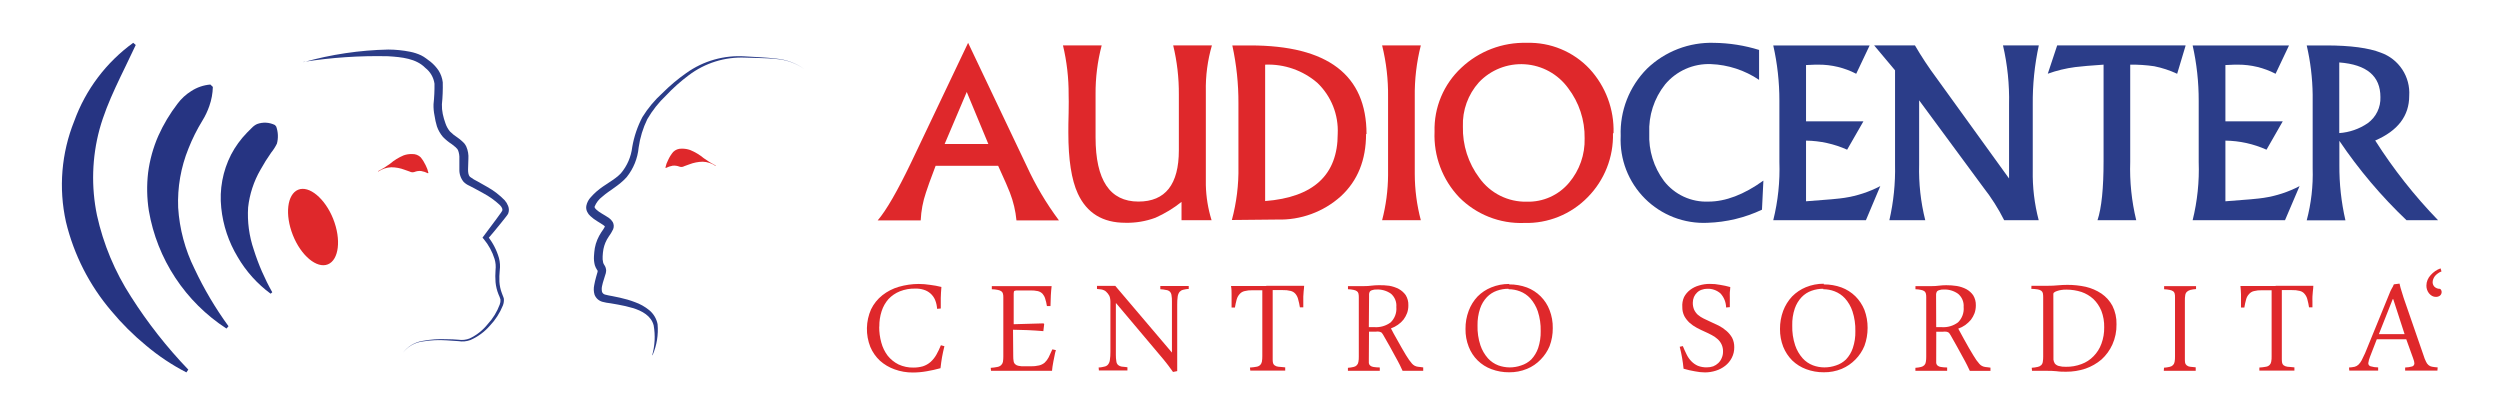 <svg width="301" height="50" viewBox="0 0 301 50" fill="none" xmlns="http://www.w3.org/2000/svg">
<path d="M105.857 39.328C105.851 39.976 105.936 40.621 106.109 41.246C106.261 41.816 106.52 42.351 106.874 42.823C107.226 43.262 107.668 43.621 108.171 43.874C108.745 44.142 109.374 44.273 110.007 44.256C110.379 44.256 110.748 44.205 111.106 44.106C111.451 43.997 111.769 43.818 112.041 43.58C112.31 43.334 112.541 43.049 112.724 42.734C112.937 42.358 113.124 41.968 113.284 41.567L113.707 41.683C113.591 42.154 113.495 42.591 113.42 43.007C113.345 43.423 113.291 43.853 113.236 44.331C112.69 44.482 112.136 44.605 111.577 44.7C111.027 44.798 110.47 44.848 109.912 44.85C109.157 44.856 108.408 44.727 107.7 44.468C107.053 44.239 106.458 43.886 105.946 43.43C105.446 42.962 105.051 42.395 104.785 41.765C104.5 41.043 104.361 40.272 104.377 39.496C104.392 38.721 104.561 37.956 104.874 37.246C105.195 36.583 105.661 36.002 106.239 35.546C106.83 35.082 107.504 34.737 108.226 34.529C109.003 34.306 109.806 34.191 110.615 34.188C111.072 34.19 111.528 34.226 111.98 34.297C112.44 34.352 112.896 34.436 113.345 34.549C113.311 35.007 113.277 35.437 113.27 35.86C113.263 36.283 113.27 36.7 113.27 37.143L112.826 37.184C112.806 36.811 112.723 36.444 112.581 36.099C112.454 35.803 112.263 35.54 112.021 35.328C111.787 35.125 111.512 34.973 111.215 34.884C110.891 34.784 110.552 34.738 110.212 34.747C109.573 34.729 108.936 34.84 108.342 35.075C107.825 35.282 107.359 35.599 106.976 36.003C106.604 36.426 106.323 36.921 106.15 37.457C105.955 38.061 105.861 38.693 105.871 39.328" fill="#DF282B"/>
<path d="M121.994 42.893C121.99 43.095 122.006 43.296 122.042 43.494C122.06 43.634 122.128 43.762 122.233 43.856C122.345 43.959 122.485 44.026 122.636 44.047C122.86 44.093 123.09 44.111 123.318 44.102H124.097C124.434 44.11 124.771 44.076 125.1 43.999C125.352 43.942 125.586 43.825 125.783 43.658C125.974 43.477 126.134 43.264 126.254 43.03C126.39 42.764 126.54 42.436 126.704 42.06L127.128 42.156C127.058 42.38 127.003 42.608 126.964 42.839C126.909 43.064 126.861 43.296 126.827 43.521C126.793 43.747 126.745 43.958 126.718 44.156C126.691 44.354 126.67 44.511 126.663 44.648H123.25C122.37 44.648 121.721 44.648 121.284 44.648H120.841C120.663 44.648 120.486 44.648 120.301 44.648H119.318L119.284 44.286C119.55 44.271 119.815 44.237 120.076 44.183C120.246 44.156 120.405 44.08 120.533 43.965C120.644 43.86 120.72 43.725 120.752 43.576C120.786 43.361 120.802 43.145 120.8 42.927V35.773C120.804 35.631 120.788 35.488 120.752 35.35C120.724 35.237 120.656 35.137 120.561 35.07C120.437 34.989 120.297 34.933 120.151 34.907C119.909 34.855 119.662 34.828 119.414 34.825V34.449H121.462H123.202H126.616C126.575 34.804 126.54 35.18 126.52 35.582C126.5 35.985 126.486 36.401 126.479 36.852H126.049C126.003 36.544 125.932 36.241 125.837 35.944C125.772 35.727 125.66 35.527 125.51 35.357C125.357 35.206 125.166 35.099 124.957 35.05C124.663 34.989 124.363 34.962 124.063 34.968H122.547C122.408 34.953 122.268 34.972 122.138 35.023C122.076 35.064 122.049 35.173 122.049 35.35V39.036L125.639 38.934L125.721 39.009L125.619 39.869C124.97 39.815 124.336 39.774 123.708 39.746L121.967 39.699L121.994 42.893Z" fill="#DF282B"/>
<path d="M141.231 44.784C141.046 44.518 140.862 44.258 140.678 44.026C140.493 43.794 140.302 43.528 140.091 43.282L134.391 36.517H134.35V42.743C134.347 43.004 134.367 43.264 134.411 43.521C134.427 43.685 134.503 43.838 134.623 43.951C134.748 44.054 134.899 44.12 135.06 44.142C135.244 44.142 135.483 44.197 135.742 44.218V44.607H134.944C134.63 44.607 134.309 44.607 133.968 44.607C133.626 44.607 133.415 44.607 133.121 44.607H132.309L132.275 44.245C132.561 44.245 132.793 44.177 132.957 44.142C133.13 44.116 133.287 44.029 133.401 43.897C133.525 43.744 133.603 43.559 133.626 43.364C133.676 43.034 133.699 42.701 133.694 42.368V37.05C133.694 36.756 133.694 36.517 133.694 36.32C133.692 36.17 133.676 36.022 133.647 35.876C133.627 35.773 133.593 35.675 133.544 35.582C133.495 35.493 133.437 35.409 133.374 35.33C133.31 35.248 133.239 35.173 133.162 35.105C133.091 35.037 133.008 34.983 132.916 34.947C132.81 34.898 132.697 34.864 132.582 34.845C132.415 34.817 132.246 34.799 132.077 34.791V34.415H134.275L141.101 42.45V36.306C141.109 36.045 141.091 35.785 141.046 35.528C141.025 35.361 140.948 35.207 140.828 35.091C140.701 34.988 140.547 34.926 140.384 34.913C140.16 34.861 139.931 34.832 139.702 34.825V34.435H140.514H141.483H141.913H142.357H143.122V34.791C142.842 34.791 142.61 34.859 142.439 34.893C142.279 34.932 142.134 35.018 142.022 35.139C141.902 35.298 141.824 35.486 141.797 35.685C141.751 36.017 141.73 36.353 141.736 36.688V44.682L141.231 44.784Z" fill="#DF282B"/>
<path d="M152.439 34.408H157.02C157.02 34.654 156.972 34.886 156.958 35.091C156.945 35.296 156.924 35.514 156.917 35.705C156.911 35.896 156.917 36.122 156.917 36.32C156.917 36.517 156.917 36.763 156.917 37.002H156.508C156.457 36.675 156.386 36.351 156.296 36.033C156.242 35.798 156.135 35.578 155.982 35.391C155.833 35.211 155.629 35.084 155.402 35.029C155.088 34.949 154.763 34.915 154.439 34.927H153.231V43.282C153.229 43.427 153.242 43.571 153.272 43.712C153.304 43.825 153.374 43.924 153.47 43.992C153.603 44.087 153.758 44.143 153.921 44.156C154.112 44.156 154.398 44.211 154.74 44.231V44.62C154.59 44.62 154.412 44.62 154.235 44.62H153.607C153.409 44.62 153.211 44.62 153.02 44.62H152.009C151.839 44.62 151.668 44.62 151.497 44.62H150.992C150.821 44.62 150.664 44.62 150.535 44.62L150.494 44.252C150.76 44.238 151.024 44.206 151.286 44.156C151.455 44.132 151.612 44.055 151.736 43.938C151.837 43.826 151.905 43.689 151.934 43.542C151.968 43.327 151.984 43.11 151.982 42.893V34.947H150.794C150.472 34.936 150.151 34.97 149.839 35.05C149.607 35.103 149.398 35.23 149.245 35.412C149.081 35.596 148.961 35.815 148.896 36.053C148.81 36.373 148.739 36.696 148.685 37.023H148.282V36.34C148.282 36.019 148.282 35.719 148.282 35.432C148.282 35.145 148.282 34.804 148.214 34.435H152.48" fill="#DF282B"/>
<path d="M164.808 39.389H164.986H165.491C166.187 39.435 166.877 39.232 167.437 38.816C167.682 38.577 167.87 38.286 167.988 37.965C168.106 37.644 168.151 37.3 168.119 36.959C168.145 36.661 168.1 36.36 167.988 36.082C167.875 35.804 167.698 35.558 167.471 35.362C166.963 35.004 166.35 34.826 165.73 34.857C165.554 34.85 165.378 34.876 165.211 34.932C165.106 34.954 165.01 35.009 164.938 35.089C164.883 35.18 164.848 35.283 164.836 35.389C164.828 35.516 164.828 35.644 164.836 35.771L164.808 39.389ZM164.808 43.28C164.8 43.423 164.8 43.567 164.808 43.71C164.82 43.823 164.874 43.928 164.959 44.004C165.07 44.101 165.208 44.163 165.355 44.181C165.61 44.222 165.868 44.242 166.126 44.243V44.645H165.081C164.727 44.645 164.399 44.645 164.037 44.645H163.593C163.43 44.645 163.266 44.645 163.095 44.645H162.29V44.284C162.52 44.27 162.748 44.236 162.972 44.181C163.121 44.154 163.256 44.081 163.361 43.971C163.465 43.862 163.532 43.723 163.552 43.574C163.59 43.36 163.606 43.142 163.6 42.925V35.771C163.603 35.629 163.589 35.487 163.559 35.348C163.535 35.237 163.472 35.138 163.382 35.068C163.262 34.984 163.124 34.928 162.979 34.904C162.755 34.855 162.526 34.828 162.296 34.822V34.447H164.269C164.557 34.449 164.844 34.431 165.129 34.392C165.419 34.357 165.711 34.339 166.003 34.338C166.423 34.328 166.843 34.35 167.259 34.406C167.664 34.474 168.056 34.605 168.42 34.795C168.75 34.977 169.034 35.232 169.252 35.539C169.473 35.905 169.582 36.327 169.566 36.754C169.572 37.072 169.521 37.389 169.416 37.69C169.31 37.97 169.165 38.234 168.986 38.475C168.791 38.718 168.561 38.932 168.303 39.109C168.046 39.289 167.766 39.433 167.471 39.539C167.696 39.976 167.914 40.393 168.153 40.795C168.392 41.198 168.577 41.546 168.768 41.888C168.959 42.229 169.123 42.509 169.273 42.748C169.423 42.987 169.553 43.198 169.655 43.335C169.762 43.49 169.878 43.638 170.003 43.779C170.096 43.885 170.207 43.972 170.331 44.038C170.459 44.103 170.598 44.145 170.74 44.161C170.891 44.161 171.102 44.215 171.355 44.236V44.645H170.522C170.174 44.645 169.839 44.645 169.525 44.645H169.198H168.87C168.809 44.495 168.699 44.27 168.549 43.963C168.399 43.656 168.222 43.335 168.017 42.966C167.812 42.598 167.587 42.168 167.334 41.717C167.082 41.267 166.829 40.823 166.556 40.352C166.521 40.285 166.479 40.221 166.433 40.161C166.396 40.101 166.348 40.05 166.29 40.011C166.214 39.973 166.134 39.945 166.051 39.929C165.919 39.913 165.786 39.913 165.655 39.929H165.334C165.266 39.935 165.197 39.935 165.129 39.929C165.029 39.935 164.929 39.935 164.829 39.929L164.808 43.28Z" fill="#DF282B"/>
<path d="M181.628 34.768C181.147 34.764 180.669 34.845 180.215 35.007C179.765 35.166 179.359 35.428 179.027 35.771C178.657 36.161 178.378 36.627 178.208 37.136C177.986 37.796 177.88 38.489 177.894 39.184C177.871 39.995 177.989 40.803 178.242 41.574C178.437 42.153 178.745 42.686 179.15 43.144C179.493 43.519 179.918 43.809 180.393 43.99C180.83 44.149 181.292 44.232 181.758 44.236C182.235 44.237 182.708 44.156 183.157 43.997C183.61 43.855 184.024 43.609 184.366 43.28C184.733 42.888 185.015 42.423 185.192 41.915C185.41 41.255 185.514 40.562 185.499 39.867C185.52 39.057 185.402 38.249 185.151 37.478C184.953 36.902 184.645 36.371 184.243 35.915C183.899 35.543 183.474 35.255 183 35.075C182.564 34.909 182.102 34.823 181.635 34.822M181.703 34.242C182.432 34.237 183.155 34.362 183.84 34.611C184.462 34.847 185.027 35.213 185.498 35.683C185.969 36.154 186.334 36.719 186.57 37.341C186.837 38.031 186.966 38.766 186.953 39.505C186.962 40.246 186.832 40.983 186.57 41.676C186.321 42.274 185.96 42.818 185.506 43.28C185.038 43.77 184.473 44.157 183.847 44.413C183.165 44.694 182.434 44.833 181.696 44.823C180.97 44.829 180.248 44.702 179.567 44.447C178.946 44.219 178.382 43.861 177.911 43.398C177.44 42.934 177.074 42.375 176.836 41.758C176.567 41.074 176.435 40.343 176.447 39.608C176.437 38.862 176.567 38.121 176.829 37.423C177.068 36.782 177.432 36.194 177.901 35.696C178.369 35.224 178.929 34.852 179.546 34.604C180.229 34.325 180.959 34.184 181.696 34.188" fill="#DF282B"/>
<path d="M202.612 41.669C202.762 42.031 202.906 42.352 203.07 42.68C203.213 42.983 203.407 43.26 203.643 43.499C203.866 43.731 204.133 43.916 204.428 44.045C204.77 44.176 205.134 44.239 205.5 44.229C205.762 44.232 206.023 44.19 206.271 44.106C206.499 44.015 206.708 43.88 206.885 43.711C207.064 43.539 207.203 43.332 207.295 43.103C207.401 42.865 207.455 42.606 207.452 42.345C207.463 42.053 207.407 41.762 207.289 41.495C207.17 41.228 206.993 40.991 206.769 40.803C206.564 40.617 206.335 40.461 206.087 40.338C205.814 40.188 205.534 40.059 205.261 39.936C204.988 39.813 204.612 39.642 204.292 39.465C203.977 39.298 203.684 39.094 203.418 38.857C203.167 38.623 202.955 38.352 202.79 38.052C202.625 37.716 202.543 37.346 202.551 36.973C202.518 36.562 202.589 36.149 202.756 35.772C202.933 35.433 203.183 35.137 203.486 34.905C203.808 34.659 204.174 34.478 204.565 34.372C204.987 34.242 205.427 34.177 205.868 34.181C206.285 34.176 206.702 34.215 207.111 34.297C207.521 34.361 207.927 34.45 208.326 34.563C208.326 34.782 208.285 34.993 208.271 35.191C208.258 35.389 208.271 35.587 208.271 35.772C208.271 35.956 208.271 36.147 208.271 36.345V36.98L207.821 37.021C207.812 36.389 207.569 35.783 207.138 35.321C206.697 34.942 206.129 34.744 205.548 34.768C205.315 34.769 205.084 34.81 204.865 34.891C204.659 34.961 204.472 35.078 204.319 35.232C204.162 35.381 204.036 35.559 203.95 35.758C203.86 35.974 203.814 36.206 203.814 36.441C203.806 36.736 203.862 37.029 203.978 37.301C204.089 37.533 204.244 37.742 204.435 37.915C204.644 38.088 204.873 38.234 205.117 38.352C205.37 38.475 205.636 38.591 205.909 38.727C206.182 38.864 206.592 39.035 206.933 39.205C207.269 39.379 207.583 39.592 207.868 39.84C208.142 40.077 208.373 40.358 208.551 40.673C208.725 41.025 208.811 41.413 208.804 41.806C208.812 42.252 208.709 42.693 208.503 43.089C208.312 43.462 208.042 43.788 207.711 44.045C207.375 44.307 206.993 44.506 206.585 44.632C206.164 44.767 205.724 44.837 205.281 44.837C204.873 44.834 204.466 44.79 204.066 44.707C203.605 44.631 203.149 44.526 202.701 44.393C202.66 43.929 202.592 43.492 202.524 43.083C202.455 42.673 202.36 42.216 202.237 41.751L202.612 41.669Z" fill="#DF282B"/>
<path d="M219.521 34.767C219.042 34.764 218.566 34.845 218.115 35.006C217.662 35.163 217.253 35.425 216.92 35.771C216.552 36.163 216.271 36.628 216.094 37.136C215.871 37.795 215.767 38.488 215.787 39.184C215.764 39.994 215.882 40.803 216.135 41.573C216.329 42.152 216.638 42.686 217.043 43.143C217.385 43.518 217.811 43.808 218.285 43.989C218.723 44.15 219.185 44.233 219.651 44.235C220.132 44.236 220.609 44.155 221.064 43.996C221.511 43.851 221.92 43.606 222.258 43.28C222.626 42.888 222.905 42.423 223.077 41.914C223.299 41.255 223.403 40.562 223.385 39.866C223.405 39.056 223.288 38.248 223.036 37.477C222.844 36.899 222.535 36.367 222.129 35.914C221.785 35.542 221.359 35.255 220.886 35.074C220.45 34.908 219.988 34.822 219.521 34.822M219.582 34.242C220.311 34.236 221.034 34.361 221.719 34.61C222.342 34.843 222.909 35.204 223.385 35.668C223.855 36.138 224.227 36.697 224.477 37.313C224.736 38.005 224.866 38.739 224.859 39.477C224.861 40.218 224.732 40.953 224.477 41.648C224.226 42.257 223.86 42.811 223.398 43.28C222.927 43.765 222.363 44.151 221.739 44.413C221.056 44.694 220.322 44.833 219.582 44.822C218.855 44.828 218.134 44.701 217.453 44.447C216.832 44.216 216.265 43.86 215.787 43.402C215.319 42.932 214.95 42.373 214.702 41.757C214.435 41.072 214.303 40.342 214.312 39.607C214.306 38.862 214.436 38.122 214.695 37.423C214.936 36.782 215.3 36.196 215.766 35.696C216.24 35.214 216.807 34.833 217.432 34.576C218.115 34.299 218.845 34.157 219.582 34.16" fill="#DF282B"/>
<path d="M233.119 39.39H233.29H233.795C234.491 39.435 235.18 39.232 235.74 38.817C235.985 38.578 236.174 38.287 236.292 37.966C236.41 37.645 236.455 37.301 236.423 36.96C236.446 36.659 236.396 36.356 236.277 36.078C236.159 35.8 235.974 35.554 235.74 35.363C235.232 35.006 234.62 34.828 234 34.858C233.824 34.852 233.648 34.877 233.481 34.933C233.376 34.957 233.281 35.011 233.208 35.09C233.158 35.184 233.124 35.285 233.105 35.39C233.098 35.517 233.098 35.645 233.105 35.773L233.119 39.39ZM233.119 43.281C233.111 43.425 233.111 43.568 233.119 43.711C233.134 43.824 233.187 43.927 233.269 44.005C233.383 44.102 233.523 44.164 233.672 44.182C233.925 44.223 234.18 44.244 234.436 44.244V44.647H233.399C233.044 44.647 232.716 44.647 232.348 44.647H231.904C231.733 44.647 231.576 44.647 231.412 44.647H230.614V44.285C230.844 44.27 231.072 44.236 231.296 44.182C231.447 44.149 231.584 44.073 231.692 43.964C231.792 43.857 231.854 43.72 231.87 43.575C231.907 43.361 231.923 43.144 231.918 42.926V35.773C231.921 35.63 231.907 35.488 231.877 35.349C231.849 35.241 231.79 35.144 231.706 35.069C231.585 34.986 231.448 34.93 231.303 34.906C231.079 34.857 230.85 34.829 230.621 34.824V34.448H232.593C232.881 34.45 233.168 34.432 233.453 34.394C233.743 34.358 234.035 34.34 234.327 34.339C234.757 34.337 235.186 34.369 235.611 34.434C236.013 34.502 236.403 34.633 236.764 34.824C237.084 35.001 237.359 35.249 237.57 35.547C237.793 35.912 237.905 36.335 237.891 36.762C237.893 37.08 237.842 37.396 237.74 37.697C237.631 37.986 237.482 38.257 237.297 38.503C237.095 38.741 236.866 38.954 236.614 39.138C236.355 39.319 236.073 39.463 235.774 39.568L236.457 40.824L237.071 41.916C237.263 42.23 237.433 42.537 237.583 42.776C237.734 43.015 237.863 43.227 237.959 43.363C238.069 43.517 238.188 43.665 238.314 43.807C238.403 43.916 238.515 44.004 238.641 44.066C238.77 44.132 238.908 44.173 239.051 44.189C239.201 44.189 239.399 44.244 239.652 44.264V44.653H238.812C238.471 44.653 238.129 44.653 237.815 44.653H237.495H237.167C237.099 44.503 236.983 44.278 236.839 43.971C236.696 43.664 236.505 43.343 236.307 42.974C236.109 42.606 235.87 42.175 235.624 41.725C235.378 41.274 235.119 40.831 234.853 40.36C234.812 40.291 234.771 40.223 234.73 40.169C234.691 40.109 234.64 40.058 234.58 40.018C234.504 39.98 234.424 39.952 234.341 39.937C234.209 39.921 234.076 39.921 233.945 39.937H233.624C233.556 39.943 233.487 39.943 233.419 39.937C233.322 39.943 233.224 39.943 233.126 39.937L233.119 43.281Z" fill="#DF282B"/>
<path d="M247.235 42.735C247.235 42.94 247.235 43.131 247.235 43.309C247.257 43.471 247.313 43.627 247.399 43.766C247.519 43.907 247.678 44.01 247.857 44.059C248.143 44.139 248.44 44.173 248.737 44.162C249.378 44.173 250.015 44.062 250.614 43.834C251.162 43.634 251.657 43.312 252.062 42.892C252.483 42.466 252.806 41.954 253.01 41.39C253.244 40.755 253.358 40.081 253.345 39.404C253.361 38.728 253.245 38.056 253.004 37.424C252.786 36.891 252.461 36.407 252.048 36.005C251.632 35.624 251.141 35.334 250.608 35.151C250.027 34.965 249.422 34.871 248.812 34.871C248.6 34.863 248.387 34.877 248.178 34.912C248.007 34.935 247.84 34.976 247.679 35.035C247.559 35.067 247.446 35.12 247.345 35.192C247.31 35.208 247.281 35.233 247.259 35.264C247.237 35.295 247.224 35.332 247.222 35.37L247.235 42.735ZM244.587 34.407H245.529H246.614C246.995 34.409 247.375 34.391 247.754 34.353C248.157 34.318 248.546 34.298 248.908 34.298C249.651 34.295 250.393 34.373 251.12 34.53C251.796 34.687 252.439 34.965 253.017 35.349C253.566 35.727 254.018 36.23 254.335 36.817C254.681 37.509 254.85 38.276 254.826 39.049C254.843 39.883 254.675 40.711 254.335 41.472C254.027 42.159 253.581 42.775 253.024 43.281C252.452 43.767 251.795 44.142 251.085 44.387C250.335 44.636 249.549 44.76 248.758 44.756C248.396 44.756 248.007 44.756 247.597 44.694C247.214 44.657 246.829 44.641 246.444 44.647H246C245.843 44.647 245.672 44.647 245.515 44.647H245.044C244.887 44.647 244.764 44.647 244.655 44.647L244.621 44.278C244.865 44.265 245.107 44.231 245.345 44.175C245.501 44.148 245.646 44.074 245.761 43.964C245.867 43.857 245.934 43.717 245.952 43.568C245.989 43.354 246.005 43.137 246 42.919V35.772C246.003 35.612 245.989 35.452 245.959 35.295C245.93 35.18 245.863 35.078 245.768 35.008C245.641 34.922 245.496 34.867 245.345 34.844C245.089 34.806 244.832 34.783 244.573 34.776L244.587 34.407Z" fill="#DF282B"/>
<path d="M260.547 44.272C260.777 44.257 261.005 44.222 261.229 44.17C261.381 44.141 261.52 44.065 261.625 43.951C261.732 43.847 261.802 43.71 261.823 43.562C261.861 43.348 261.877 43.131 261.871 42.914V35.773C261.877 35.629 261.863 35.484 261.83 35.343C261.804 35.235 261.741 35.139 261.653 35.07C261.529 34.989 261.389 34.933 261.243 34.907C261.018 34.861 260.79 34.834 260.56 34.825V34.449H264.404V34.804C264.173 34.817 263.945 34.851 263.721 34.907C263.573 34.947 263.436 35.02 263.318 35.118C263.205 35.222 263.131 35.362 263.107 35.514C263.068 35.739 263.052 35.968 263.059 36.197V43.282C263.058 43.426 263.069 43.57 263.093 43.712C263.128 43.822 263.195 43.92 263.284 43.992C263.398 44.084 263.535 44.14 263.68 44.156C263.906 44.19 264.134 44.213 264.363 44.224V44.648C264.253 44.648 264.11 44.648 263.946 44.648H263.4C263.216 44.648 263.032 44.648 262.834 44.648H261.837C261.666 44.648 261.509 44.648 261.346 44.648H260.881C260.738 44.648 260.608 44.648 260.52 44.648L260.547 44.272Z" fill="#DF282B"/>
<path d="M273.96 34.408H278.527C278.527 34.654 278.486 34.886 278.466 35.091C278.445 35.296 278.432 35.514 278.418 35.705C278.404 35.896 278.418 36.122 278.418 36.32V37.002H278.008C277.959 36.675 277.891 36.352 277.804 36.033C277.745 35.797 277.633 35.577 277.476 35.391C277.33 35.21 277.128 35.083 276.902 35.029C276.591 34.949 276.269 34.914 275.947 34.927H274.732V43.282C274.732 43.427 274.746 43.571 274.773 43.712C274.805 43.824 274.872 43.922 274.964 43.992C275.098 44.083 275.253 44.139 275.414 44.156C275.619 44.156 275.899 44.211 276.247 44.231V44.62C276.097 44.62 275.926 44.62 275.735 44.62H275.114C274.909 44.62 274.718 44.62 274.52 44.62H273.503C273.339 44.62 273.168 44.62 272.998 44.62H272.486C272.322 44.62 272.165 44.62 272.028 44.62V44.252C272.292 44.238 272.554 44.206 272.814 44.156C272.984 44.135 273.142 44.058 273.264 43.938C273.367 43.829 273.434 43.69 273.455 43.542C273.496 43.328 273.512 43.111 273.503 42.893V34.947H272.329C272.005 34.935 271.681 34.969 271.366 35.05C271.136 35.103 270.93 35.23 270.779 35.412C270.61 35.592 270.49 35.813 270.431 36.053C270.341 36.372 270.271 36.696 270.22 37.023H269.817V36.34C269.817 36.019 269.817 35.719 269.817 35.432C269.817 35.145 269.776 34.804 269.749 34.435H274.015" fill="#DF282B"/>
<path d="M286.418 40.228H289.511L288.145 36.016H288.084L286.418 40.228ZM289.715 40.849H286.166L285.353 42.945C285.25 43.194 285.179 43.456 285.142 43.723C285.138 43.806 285.162 43.889 285.211 43.956C285.259 44.025 285.328 44.075 285.408 44.099C285.707 44.189 286.017 44.235 286.329 44.235V44.624C286.056 44.624 285.77 44.624 285.449 44.624H283.667C283.381 44.624 283.107 44.624 282.855 44.624L282.821 44.249C283.05 44.236 283.278 44.206 283.503 44.16C283.675 44.114 283.833 44.025 283.961 43.901C284.111 43.753 284.238 43.582 284.336 43.396C284.452 43.177 284.589 42.884 284.753 42.529L287.702 35.313C287.772 35.12 287.859 34.932 287.961 34.754C288.066 34.591 288.153 34.417 288.22 34.235L288.903 34.146C288.978 34.487 289.067 34.829 289.156 35.081C289.244 35.334 289.326 35.627 289.401 35.873L291.804 42.815C291.877 43.065 291.973 43.307 292.091 43.539C292.155 43.697 292.256 43.837 292.384 43.949C292.505 44.056 292.654 44.128 292.814 44.153C293.04 44.194 293.268 44.221 293.497 44.235L293.463 44.624C293.163 44.624 292.828 44.624 292.473 44.624H290.48C290.186 44.624 289.886 44.624 289.579 44.624V44.249C289.867 44.24 290.154 44.196 290.432 44.119C290.51 44.092 290.578 44.039 290.625 43.971C290.671 43.902 290.695 43.82 290.691 43.737C290.687 43.649 290.674 43.562 290.651 43.477C290.616 43.361 290.575 43.245 290.534 43.123L289.715 40.849Z" fill="#DF282B"/>
<path d="M293.955 32.681C293.793 32.74 293.641 32.822 293.504 32.927C293.378 33.017 293.263 33.123 293.163 33.241C293.076 33.355 293.007 33.482 292.958 33.616C292.913 33.734 292.89 33.859 292.89 33.985C292.89 34.179 292.963 34.367 293.094 34.511C293.184 34.599 293.291 34.669 293.408 34.714C293.526 34.76 293.651 34.781 293.777 34.777C293.846 34.814 293.899 34.875 293.927 34.947C293.955 35.012 293.971 35.082 293.975 35.152C293.976 35.237 293.958 35.32 293.922 35.397C293.887 35.474 293.835 35.542 293.77 35.596C293.632 35.693 293.468 35.746 293.299 35.746C293.132 35.751 292.967 35.711 292.821 35.63C292.678 35.546 292.551 35.438 292.446 35.309C292.243 35.045 292.135 34.721 292.139 34.388C292.139 34.153 292.185 33.921 292.275 33.705C292.364 33.491 292.492 33.294 292.651 33.125C292.813 32.942 292.996 32.78 293.197 32.64C293.397 32.502 293.616 32.392 293.845 32.312L293.955 32.681Z" fill="#DF282B"/>
<path d="M118.997 17.341L116.396 11.074L113.734 17.341H118.997ZM127.482 26.536H122.383C122.274 25.39 122.007 24.264 121.591 23.191C121.455 22.808 120.984 21.732 120.178 19.962H112.649C112.021 21.621 111.632 22.692 111.488 23.17C111.118 24.256 110.904 25.389 110.853 26.536H105.672C106.703 25.341 108.048 23.006 109.707 19.552L116.56 5.156L123.625 20.01C124.679 22.307 125.972 24.488 127.482 26.515" fill="#DF282B"/>
<path d="M145.886 26.515H142.255V24.31C141.293 25.076 140.238 25.716 139.115 26.215C137.956 26.645 136.726 26.851 135.49 26.822C132.759 26.822 130.853 25.65 129.769 23.307C129.005 21.648 128.629 19.211 128.629 15.975C128.629 15.388 128.629 14.61 128.664 13.559C128.698 12.508 128.664 11.818 128.664 11.415C128.676 9.411 128.447 7.412 127.981 5.463H132.643C132.138 7.39 131.89 9.375 131.906 11.368V16.535C131.906 21.691 133.626 24.269 137.067 24.269C140.311 24.269 141.934 22.208 141.934 18.085V11.368C141.949 9.379 141.719 7.396 141.251 5.463H145.914C145.391 7.268 145.144 9.141 145.183 11.02V18.023C145.183 20.508 145.183 21.93 145.183 22.29C145.217 23.714 145.447 25.126 145.866 26.488" fill="#DF282B"/>
<path d="M161.061 16.125C161.117 14.986 160.928 13.848 160.506 12.788C160.084 11.729 159.44 10.771 158.617 9.982C156.875 8.475 154.625 7.689 152.323 7.784V24.208C158.148 23.753 161.061 21.059 161.061 16.125M164.474 16.125C164.474 19.266 163.462 21.768 161.436 23.634C159.338 25.517 156.595 26.519 153.777 26.433L148.316 26.488C148.88 24.397 149.147 22.236 149.108 20.071V12.453C149.119 10.105 148.872 7.763 148.371 5.47H150.528C159.862 5.47 164.529 9.028 164.529 16.146" fill="#DF282B"/>
<path d="M171.068 26.515H166.406C166.869 24.747 167.11 22.929 167.123 21.102V11.688C167.15 9.591 166.909 7.499 166.406 5.463H171.068C170.552 7.497 170.307 9.59 170.338 11.688V20.952C170.342 22.83 170.587 24.7 171.068 26.515" fill="#DF282B"/>
<path d="M190.789 16.659C190.827 14.472 190.125 12.335 188.796 10.597C188.19 9.768 187.41 9.082 186.51 8.587C185.61 8.093 184.612 7.803 183.587 7.738C182.562 7.673 181.535 7.834 180.58 8.21C179.624 8.587 178.763 9.168 178.058 9.915C176.752 11.371 176.062 13.277 176.133 15.232C176.079 17.466 176.781 19.653 178.126 21.438C178.773 22.339 179.629 23.069 180.621 23.565C181.613 24.061 182.711 24.308 183.819 24.284C184.788 24.312 185.751 24.121 186.636 23.723C187.52 23.326 188.303 22.734 188.925 21.99C190.179 20.502 190.842 18.605 190.789 16.659ZM194.202 16.052C194.239 17.473 193.988 18.887 193.465 20.209C192.942 21.531 192.157 22.734 191.158 23.745C190.166 24.762 188.973 25.563 187.656 26.096C186.339 26.63 184.926 26.884 183.505 26.844C182.06 26.898 180.619 26.651 179.274 26.12C177.929 25.589 176.708 24.785 175.689 23.758C174.69 22.709 173.911 21.468 173.401 20.111C172.891 18.755 172.659 17.309 172.72 15.86C172.679 14.42 172.945 12.987 173.502 11.658C174.059 10.329 174.893 9.134 175.949 8.154C178.076 6.153 180.908 5.076 183.826 5.157C185.237 5.114 186.642 5.372 187.946 5.914C189.25 6.455 190.424 7.267 191.39 8.297C193.324 10.399 194.359 13.175 194.27 16.031" fill="#DF282B"/>
<path d="M212.312 21.746L212.142 25.248C210.09 26.214 207.862 26.751 205.595 26.825C204.204 26.891 202.814 26.666 201.515 26.164C200.216 25.662 199.036 24.894 198.051 23.91C197.066 22.925 196.297 21.746 195.794 20.447C195.291 19.148 195.065 17.759 195.131 16.367C195.076 14.874 195.329 13.386 195.872 11.995C196.416 10.604 197.239 9.339 198.291 8.278C199.364 7.241 200.633 6.431 202.026 5.895C203.418 5.359 204.903 5.109 206.394 5.159C208.225 5.182 210.044 5.469 211.793 6.012V9.616C210.076 8.457 208.069 7.799 205.998 7.718C204.949 7.676 203.905 7.875 202.946 8.301C201.987 8.727 201.139 9.369 200.469 10.176C199.152 11.839 198.478 13.921 198.571 16.04C198.484 18.105 199.11 20.137 200.346 21.794C200.977 22.604 201.793 23.251 202.725 23.682C203.657 24.113 204.679 24.315 205.704 24.272C207.752 24.272 209.971 23.433 212.312 21.746" fill="#2B3D89"/>
<path d="M226.402 22.372L224.655 26.515H213.5C214.072 24.219 214.32 21.855 214.238 19.491V12.139C214.242 9.895 213.995 7.658 213.5 5.47H225.105L223.487 8.883C222.085 8.155 220.528 7.778 218.948 7.784C218.743 7.784 218.265 7.784 217.446 7.832V14.61H224.354L222.395 18.023C220.838 17.324 219.153 16.952 217.446 16.931V24.235C219.958 24.058 221.501 23.914 222.074 23.819C223.585 23.588 225.048 23.108 226.402 22.399" fill="#2B3D89"/>
<path d="M245.474 26.515H241.303C240.599 25.112 239.755 23.783 238.785 22.549L231.064 12.078V19.812C231.004 22.069 231.252 24.325 231.801 26.515H227.48C227.984 24.317 228.214 22.066 228.163 19.812V8.466L225.644 5.463H230.559C231.34 6.808 232.197 8.107 233.126 9.354L241.891 21.491V12.562C241.944 10.175 241.699 7.79 241.16 5.463H245.474C244.963 7.813 244.719 10.212 244.744 12.617V20.508C244.705 22.534 244.946 24.555 245.461 26.515" fill="#2B3D89"/>
<path d="M263.154 5.47L262.13 8.883C261.248 8.471 260.32 8.166 259.366 7.975C258.41 7.835 257.444 7.771 256.478 7.784V19.491C256.402 21.854 256.646 24.217 257.202 26.515H252.539C253.031 25.047 253.27 22.665 253.27 19.388V7.784C251.741 7.879 250.608 7.989 249.857 8.077C248.73 8.224 247.622 8.492 246.553 8.876L247.686 5.463L263.154 5.47Z" fill="#2B3D89"/>
<path d="M276.882 22.372L275.114 26.515H263.994C264.562 24.219 264.808 21.855 264.724 19.491V12.139C264.73 9.896 264.485 7.659 263.994 5.47H275.598L273.98 8.883C272.576 8.154 271.016 7.777 269.434 7.784C269.236 7.784 268.752 7.784 267.939 7.832V14.61H274.841L272.888 18.023C271.331 17.325 269.646 16.953 267.939 16.931V24.235C270.451 24.058 271.994 23.914 272.561 23.819C274.07 23.59 275.531 23.11 276.882 22.399" fill="#2B3D89"/>
<path d="M286.603 11.688C286.603 9.156 284.958 7.77 281.647 7.518V16.023C282.869 15.939 284.047 15.531 285.06 14.842C285.558 14.485 285.959 14.01 286.228 13.46C286.498 12.909 286.626 12.301 286.603 11.688M293.545 26.515H289.743C286.711 23.631 284.002 20.426 281.66 16.958V19.887C281.645 22.122 281.89 24.351 282.391 26.529H277.729C278.27 24.49 278.511 22.384 278.445 20.276V11.402C278.42 9.404 278.179 7.416 277.729 5.47H280.043C282.998 5.47 285.196 5.77 286.657 6.343C287.713 6.719 288.618 7.428 289.234 8.365C289.85 9.301 290.144 10.413 290.07 11.531C290.07 13.948 288.705 15.743 285.975 16.917C288.167 20.364 290.703 23.58 293.545 26.515Z" fill="#2B3D89"/>
<path d="M32.584 35.361C30.974 34.176 29.624 32.673 28.618 30.944C27.53 29.144 26.854 27.125 26.639 25.033C26.401 22.822 26.814 20.589 27.826 18.609C28.333 17.643 28.977 16.756 29.738 15.975C29.922 15.777 30.113 15.592 30.304 15.408C30.487 15.212 30.705 15.052 30.946 14.937C31.294 14.809 31.666 14.752 32.036 14.773C32.407 14.793 32.77 14.888 33.103 15.053L33.26 15.244C33.493 15.903 33.522 16.617 33.342 17.292C33.156 17.674 32.927 18.034 32.659 18.364C32.187 19.033 31.752 19.728 31.356 20.446C30.554 21.836 30.05 23.377 29.874 24.971C29.765 26.7 29.997 28.432 30.557 30.071C31.119 31.85 31.865 33.566 32.782 35.19L32.584 35.361Z" fill="#263482"/>
<path d="M27.267 39.558C24.814 37.968 22.718 35.888 21.11 33.447C19.501 31.007 18.416 28.26 17.922 25.38C17.684 23.86 17.654 22.314 17.833 20.786C18.03 19.258 18.444 17.767 19.062 16.355C19.679 14.979 20.456 13.68 21.376 12.485C21.825 11.881 22.383 11.367 23.021 10.97C23.712 10.518 24.505 10.246 25.328 10.178L25.628 10.464C25.608 11.246 25.466 12.02 25.205 12.758C24.991 13.382 24.707 13.98 24.359 14.54C23.708 15.602 23.15 16.719 22.693 17.878C21.774 20.137 21.351 22.567 21.451 25.004C21.611 27.561 22.279 30.061 23.417 32.356C24.559 34.788 25.931 37.106 27.512 39.278L27.267 39.558Z" fill="#263482"/>
<path d="M22.44 44.837C20.703 43.942 19.073 42.854 17.58 41.594C16.059 40.343 14.661 38.952 13.402 37.437C10.763 34.342 8.892 30.668 7.941 26.713C7.04 22.654 7.39 18.418 8.945 14.562C10.315 10.788 12.785 7.511 16.037 5.156L16.344 5.415C14.706 8.951 12.931 12.125 11.982 15.573C11.073 18.948 10.968 22.491 11.675 25.914C12.444 29.4 13.832 32.72 15.771 35.717C17.774 38.867 20.085 41.81 22.672 44.502L22.44 44.837Z" fill="#263482"/>
<path fill-rule="evenodd" clip-rule="evenodd" d="M40.12 26.367C41.103 28.845 40.803 31.289 39.478 31.828C38.154 32.368 36.243 30.791 35.26 28.306C34.277 25.821 34.577 23.391 35.895 22.845C37.212 22.299 39.13 23.883 40.12 26.361" fill="#DF282B"/>
<path d="M86.156 19.982C85.699 19.662 85.158 19.484 84.6 19.47C84.053 19.481 83.513 19.587 83.003 19.784L82.382 20.009C82.296 20.059 82.2 20.09 82.101 20.1C82.002 20.109 81.902 20.097 81.808 20.064C81.55 19.963 81.272 19.923 80.996 19.947C80.711 19.998 80.435 20.09 80.177 20.221L80.115 20.18C80.18 19.86 80.291 19.552 80.443 19.265C80.601 18.916 80.806 18.59 81.05 18.296C81.184 18.163 81.343 18.06 81.518 17.991C81.693 17.923 81.88 17.892 82.067 17.899C82.418 17.891 82.768 17.946 83.098 18.063C83.694 18.307 84.249 18.641 84.743 19.053C85.2 19.385 85.682 19.682 86.184 19.941L86.156 19.982Z" fill="#DF282B"/>
<path d="M45.513 20.61C46.017 20.355 46.499 20.058 46.953 19.723C47.445 19.3 48.001 18.957 48.599 18.706C48.929 18.588 49.279 18.534 49.629 18.549C49.817 18.54 50.004 18.57 50.178 18.637C50.353 18.704 50.513 18.807 50.647 18.938C50.889 19.234 51.093 19.56 51.254 19.907C51.405 20.195 51.515 20.503 51.582 20.822L51.527 20.863C51.266 20.733 50.988 20.641 50.701 20.59C50.427 20.564 50.151 20.604 49.896 20.706C49.8 20.737 49.7 20.749 49.6 20.739C49.5 20.73 49.403 20.7 49.315 20.651L48.694 20.433C48.19 20.242 47.656 20.143 47.117 20.139C46.558 20.159 46.016 20.336 45.554 20.651L45.513 20.61Z" fill="#DF282B"/>
<path d="M78.518 42.789C78.85 41.617 78.913 40.385 78.703 39.185C78.416 38.032 77.296 37.417 76.17 37.083C75.591 36.914 75.003 36.777 74.409 36.673L73.508 36.516C73.18 36.482 72.856 36.423 72.538 36.339C72.322 36.281 72.123 36.173 71.957 36.024C71.791 35.874 71.663 35.687 71.583 35.478C71.475 35.108 71.461 34.716 71.542 34.339C71.598 34.019 71.671 33.702 71.76 33.39L71.89 32.932C71.93 32.829 71.955 32.721 71.965 32.611C71.965 32.611 71.965 32.611 71.876 32.475C71.764 32.306 71.677 32.122 71.617 31.929C71.525 31.575 71.49 31.208 71.514 30.843C71.531 30.514 71.566 30.186 71.617 29.86C71.681 29.516 71.781 29.18 71.917 28.857C72.05 28.546 72.21 28.247 72.395 27.963C72.558 27.747 72.704 27.519 72.832 27.28C72.832 27.205 72.832 27.28 72.832 27.28C72.784 27.213 72.724 27.155 72.654 27.11C72.47 26.973 72.17 26.802 71.903 26.632C71.609 26.456 71.335 26.25 71.084 26.017C70.924 25.876 70.794 25.705 70.702 25.512C70.588 25.287 70.55 25.031 70.593 24.782C70.672 24.389 70.861 24.026 71.139 23.737C71.352 23.496 71.58 23.268 71.822 23.055C72.825 22.181 73.986 21.689 74.757 20.863C75.513 19.967 75.988 18.868 76.122 17.703C76.338 16.445 76.75 15.229 77.344 14.099C78.011 13.022 78.827 12.046 79.767 11.197C80.649 10.315 81.606 9.511 82.628 8.795C84.688 7.324 87.195 6.615 89.72 6.788C90.956 6.877 92.198 6.897 93.427 7.054C94.67 7.164 95.861 7.607 96.874 8.337C95.865 7.623 94.68 7.196 93.447 7.102C92.219 6.972 90.983 6.993 89.74 6.938C87.286 6.83 84.872 7.584 82.914 9.068C81.935 9.799 81.021 10.614 80.184 11.505C79.303 12.339 78.547 13.296 77.938 14.344C77.413 15.42 77.06 16.572 76.894 17.758C76.773 19.07 76.267 20.317 75.439 21.341C74.525 22.358 73.392 22.905 72.511 23.683C72.105 23.986 71.789 24.395 71.596 24.864C71.501 25.034 71.972 25.437 72.491 25.731C72.743 25.895 72.996 26.017 73.31 26.236C73.497 26.368 73.655 26.538 73.774 26.734C73.845 26.866 73.886 27.012 73.894 27.162C73.903 27.312 73.878 27.462 73.822 27.601C73.673 27.913 73.494 28.21 73.289 28.488C73.13 28.72 72.995 28.967 72.886 29.226C72.783 29.472 72.706 29.728 72.654 29.99C72.603 30.277 72.571 30.566 72.559 30.857C72.539 31.111 72.559 31.367 72.62 31.615C72.648 31.718 72.695 31.815 72.757 31.902C72.898 32.102 72.976 32.339 72.982 32.584C72.971 32.786 72.928 32.984 72.852 33.171L72.716 33.608C72.621 33.885 72.544 34.168 72.484 34.455C72.435 34.679 72.435 34.912 72.484 35.137C72.513 35.221 72.564 35.296 72.631 35.354C72.698 35.413 72.779 35.453 72.866 35.472C73.145 35.545 73.427 35.604 73.713 35.649L74.634 35.84C75.254 35.974 75.864 36.154 76.457 36.38C77.073 36.599 77.648 36.922 78.156 37.335C78.684 37.765 79.044 38.367 79.174 39.035C79.284 40.298 79.08 41.569 78.58 42.735" fill="#2B3C88"/>
<path d="M36.557 7.481C39.876 6.548 43.301 6.039 46.748 5.966C47.633 5.97 48.515 6.059 49.383 6.232C49.838 6.321 50.281 6.466 50.701 6.662C50.914 6.769 51.117 6.895 51.308 7.038C51.497 7.165 51.679 7.301 51.854 7.447C52.222 7.749 52.544 8.103 52.81 8.498C53.078 8.925 53.248 9.405 53.308 9.905C53.33 10.791 53.296 11.678 53.206 12.56C53.195 12.95 53.229 13.339 53.308 13.72C53.391 14.115 53.502 14.503 53.643 14.881C53.762 15.227 53.942 15.548 54.175 15.83C54.451 16.105 54.755 16.35 55.083 16.56C55.276 16.692 55.458 16.838 55.629 16.997L55.759 17.12L55.895 17.256C55.993 17.376 56.075 17.506 56.141 17.645C56.345 18.114 56.431 18.625 56.394 19.134C56.394 20.014 56.223 20.915 56.578 21.284C56.877 21.509 57.197 21.703 57.534 21.864C57.909 22.069 58.291 22.281 58.667 22.506C59.442 22.938 60.15 23.481 60.769 24.117C60.944 24.319 61.083 24.55 61.179 24.799C61.301 25.097 61.301 25.43 61.179 25.728C61.114 25.844 61.039 25.953 60.954 26.055L60.756 26.308L60.353 26.813C59.814 27.496 59.268 28.137 58.708 28.793V28.431C59.332 29.209 59.796 30.102 60.073 31.059C60.203 31.549 60.236 32.059 60.169 32.561C60.122 33.014 60.109 33.471 60.128 33.926C60.158 34.393 60.257 34.853 60.421 35.291C60.489 35.53 60.599 35.681 60.667 35.974C60.688 36.245 60.648 36.518 60.551 36.773C60.185 37.682 59.65 38.514 58.974 39.223C58.333 39.958 57.538 40.543 56.646 40.937C56.182 41.11 55.681 41.157 55.192 41.073C54.721 41.032 54.243 40.998 53.772 40.978C52.822 40.911 51.867 40.955 50.926 41.107C50.453 41.164 49.995 41.313 49.581 41.547C49.166 41.782 48.802 42.096 48.509 42.473C49.09 41.697 49.954 41.182 50.912 41.039C51.855 40.864 52.815 40.798 53.772 40.841C54.25 40.841 54.728 40.862 55.206 40.903C55.667 40.974 56.14 40.917 56.571 40.739C57.408 40.337 58.143 39.752 58.721 39.025C59.355 38.341 59.846 37.538 60.169 36.663C60.244 36.47 60.274 36.263 60.257 36.056C60.191 35.839 60.109 35.626 60.012 35.421C59.827 34.958 59.71 34.471 59.663 33.974C59.626 33.488 59.626 32.999 59.663 32.513C59.715 32.066 59.676 31.613 59.547 31.182C59.274 30.306 58.831 29.491 58.244 28.786L58.093 28.615L58.237 28.417L59.766 26.369L60.141 25.851L60.326 25.598C60.376 25.535 60.419 25.466 60.455 25.393C60.551 25.23 60.455 24.95 60.162 24.67C59.568 24.117 58.905 23.644 58.189 23.264C57.827 23.059 57.452 22.854 57.076 22.656L56.51 22.363C56.256 22.253 56.025 22.098 55.827 21.905C55.474 21.483 55.289 20.946 55.308 20.396C55.308 19.925 55.308 19.495 55.308 19.099C55.327 18.753 55.271 18.406 55.145 18.082L55.049 17.925L54.953 17.83L54.858 17.727C54.714 17.598 54.564 17.482 54.407 17.366C54.016 17.114 53.654 16.818 53.329 16.485C53.011 16.11 52.766 15.68 52.605 15.215C52.477 14.793 52.381 14.362 52.318 13.925C52.225 13.476 52.184 13.018 52.196 12.56C52.284 11.735 52.323 10.905 52.312 10.075C52.206 9.324 51.812 8.643 51.213 8.178C50.107 7.044 48.38 6.874 46.721 6.771C43.317 6.693 39.913 6.922 36.55 7.454" fill="#2B3C88"/>
</svg>
